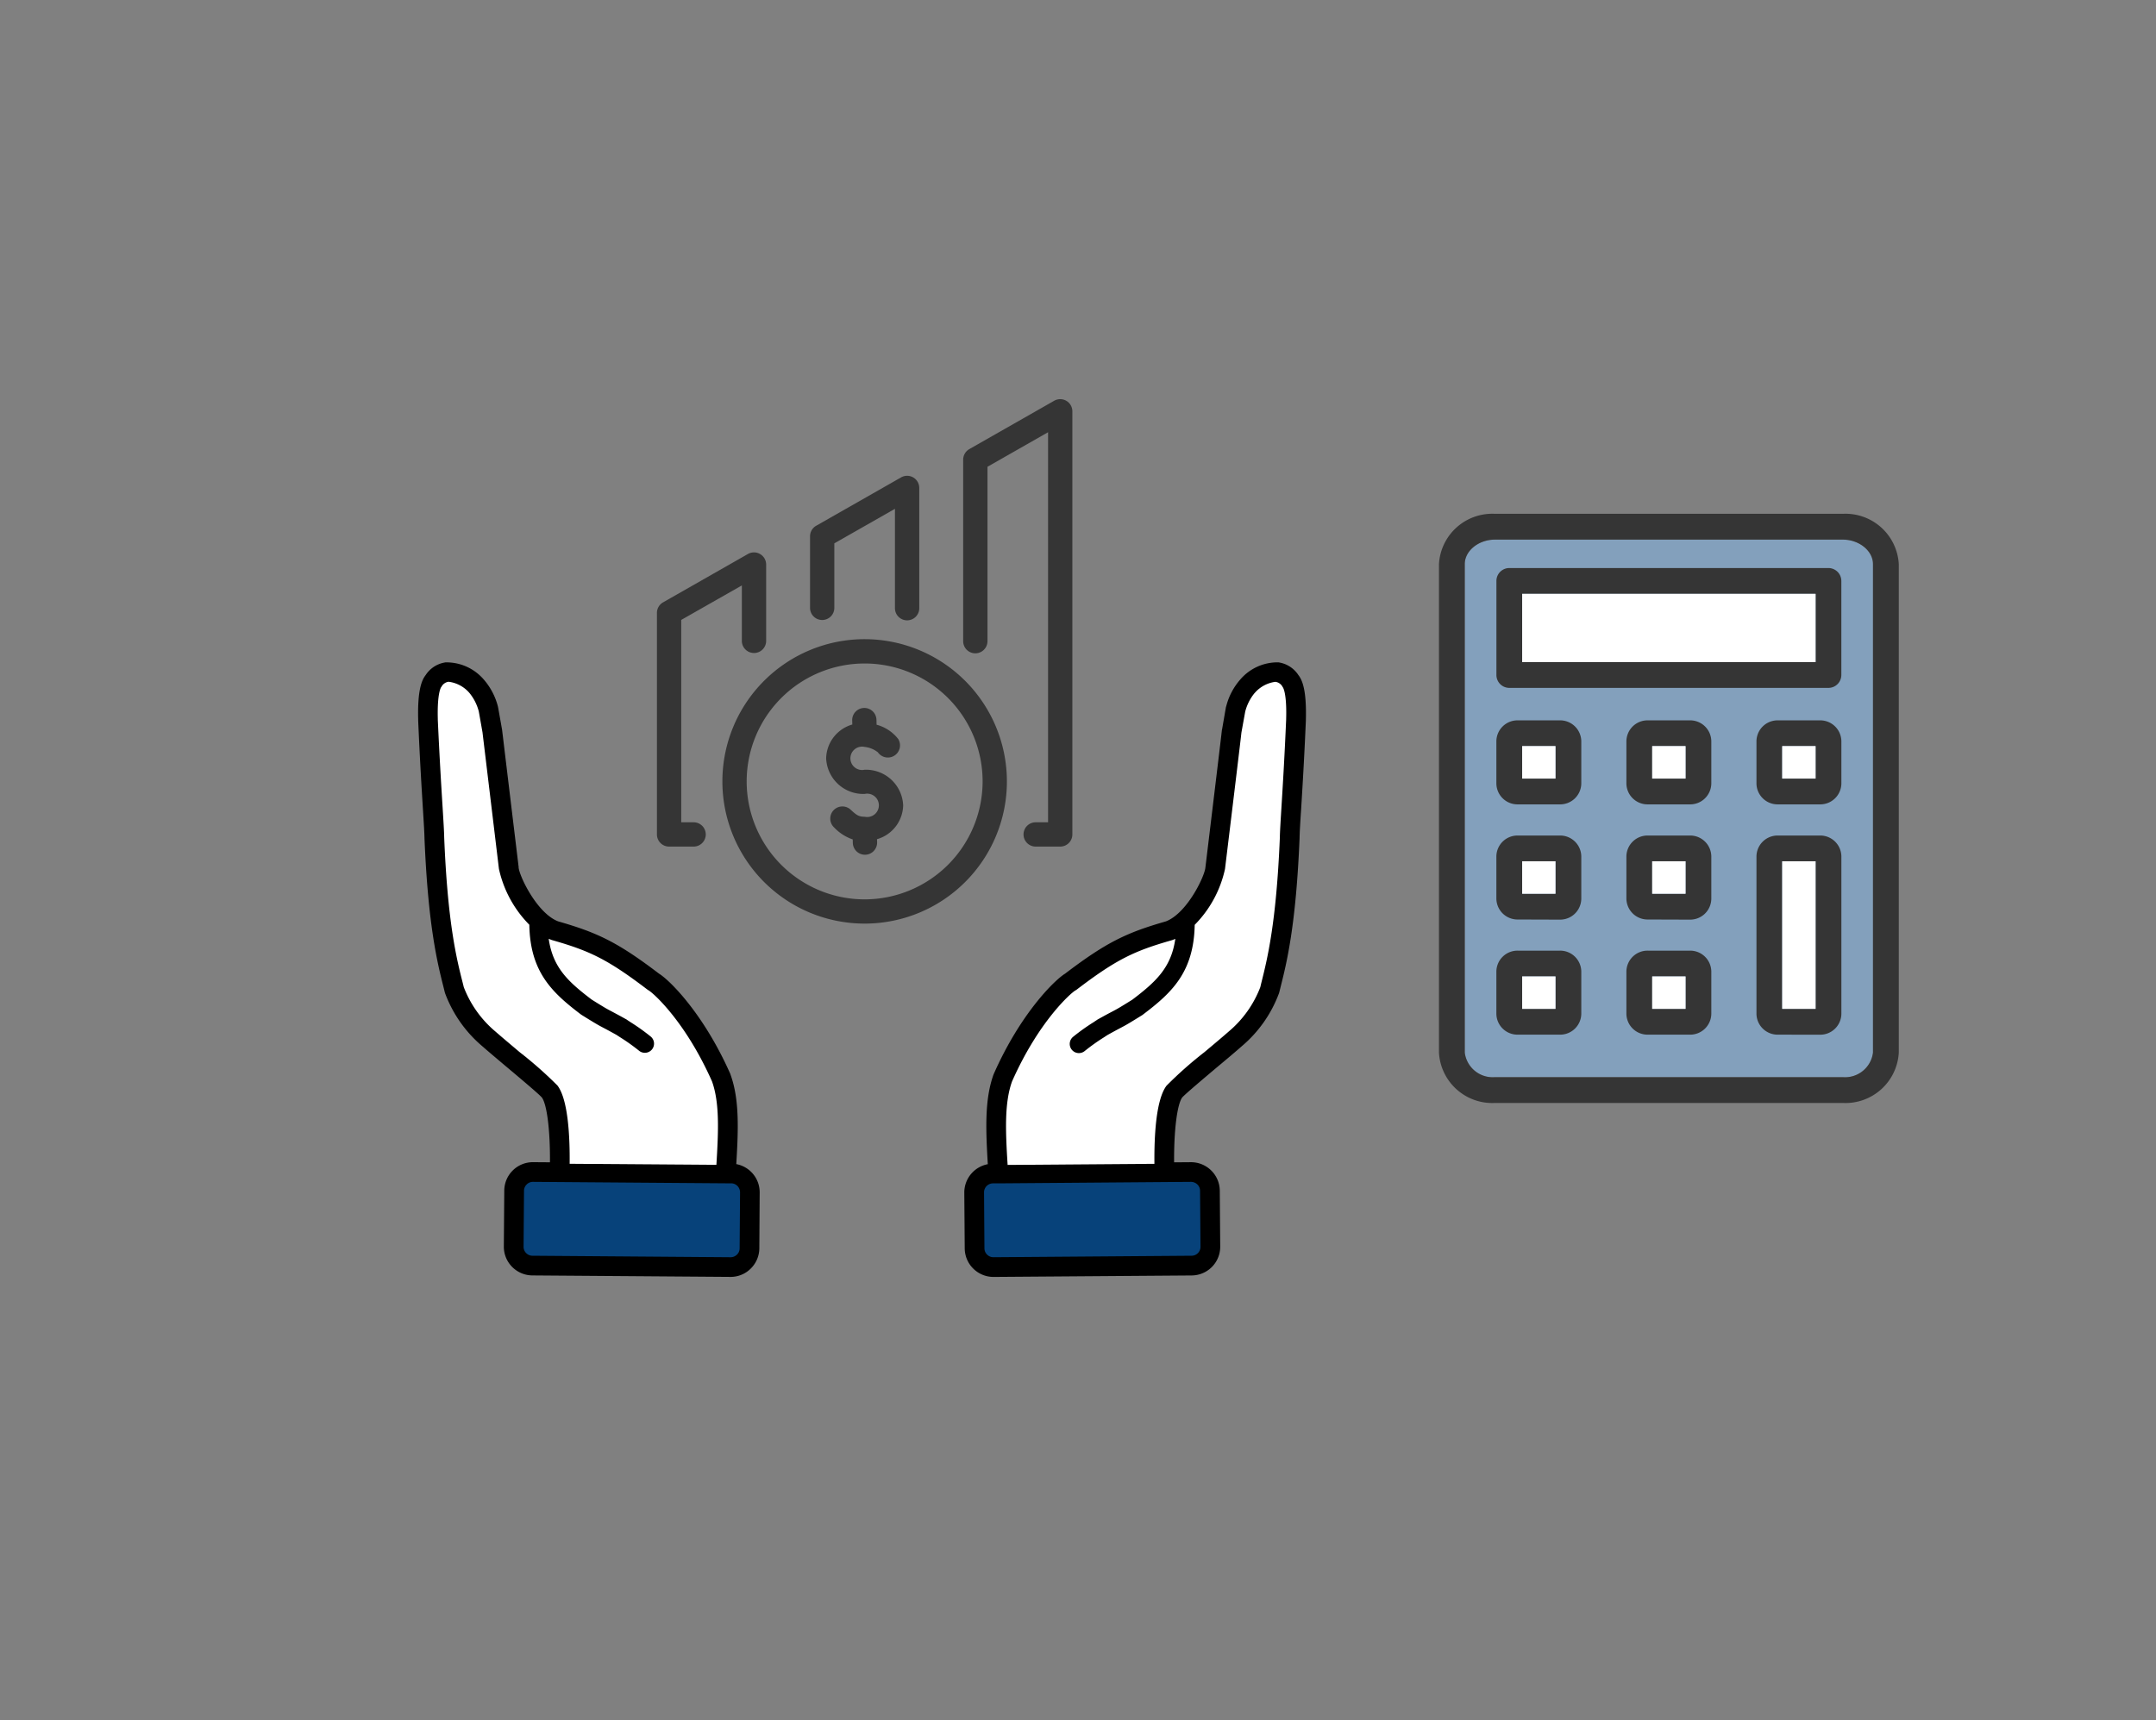<svg xmlns="http://www.w3.org/2000/svg" xmlns:xlink="http://www.w3.org/1999/xlink" width="218" height="174" viewBox="0 0 218 174">
  <rect x="0" y="0" width="218" height="174" fill="#808080" stroke="none"/>
  <defs>
    <clipPath id="clip-path">
      <rect id="Rectangle_26143" data-name="Rectangle 26143" width="218" height="174" fill="none"/>
    </clipPath>
  </defs>
  <g id="Group_56936" data-name="Group 56936" transform="translate(-77 -101.5)">
    <g id="Component_153_6" data-name="Component 153 – 6" transform="translate(77 101.5)">
      <rect id="Rectangle_26010" data-name="Rectangle 26010" width="218" height="174" fill="none"/>
      <g id="Group_50730" data-name="Group 50730">
        <g id="Group_50729" data-name="Group 50729" clip-path="url(#clip-path)">
          <path id="Path_8624" data-name="Path 8624" d="M66.424,84.4V61.989a1.232,1.232,0,0,1,.622-1.067l8.583-4.892A1.232,1.232,0,0,1,77.468,57.1v7.753a1.229,1.229,0,0,1-2.457,0V59.212L68.881,62.7V83.168h1.287a1.229,1.229,0,0,1,0,2.457H67.653A1.231,1.231,0,0,1,66.424,84.4M98.619,66.078a1.23,1.23,0,0,0,1.228-1.227V47.21l6.127-3.493V83.168h-1.288a1.229,1.229,0,0,0,0,2.457H107.2A1.228,1.228,0,0,0,108.43,84.4V41.6a1.229,1.229,0,0,0-1.835-1.068l-8.584,4.891a1.235,1.235,0,0,0-.621,1.067V64.851a1.228,1.228,0,0,0,1.229,1.227m-15.485-3.37a1.226,1.226,0,0,0,1.228-1.229V54.954l6.13-3.491V61.479a1.229,1.229,0,1,0,2.457,0V49.348a1.227,1.227,0,0,0-1.836-1.064l-8.586,4.892a1.224,1.224,0,0,0-.621,1.067v7.236a1.228,1.228,0,0,0,1.228,1.229m18.677,16.326A14.384,14.384,0,1,1,87.429,64.647a14.4,14.4,0,0,1,14.382,14.387m-2.456,0A11.928,11.928,0,1,0,87.429,90.963,11.942,11.942,0,0,0,99.355,79.034M87.429,77.851a1.182,1.182,0,1,1,0-2.306,2.631,2.631,0,0,1,1.336.544,1.229,1.229,0,0,0,2.055-1.347A4.128,4.128,0,0,0,88.636,73.3l-.014-.48a1.227,1.227,0,1,0-2.453.059l.011.4A3.643,3.643,0,0,0,83.535,76.7,3.763,3.763,0,0,0,87.429,80.3a1.181,1.181,0,1,1,0,2.306c-.544,0-.789-.122-1.389-.687a1.228,1.228,0,1,0-1.685,1.786A4.62,4.62,0,0,0,86.222,84.9l.01.35a1.229,1.229,0,0,0,1.228,1.2h.028a1.232,1.232,0,0,0,1.2-1.26l-.011-.313a3.648,3.648,0,0,0,2.645-3.416,3.765,3.765,0,0,0-3.894-3.608" fill="#353535"/>
          <path id="Path_8625" data-name="Path 8625" d="M151.157,54.578c-1.653,0-3.05,1.133-3.05,2.473v49.418a2.848,2.848,0,0,0,3.05,2.477h35.176a2.848,2.848,0,0,0,3.05-2.477V57.051c0-1.34-1.4-2.473-3.05-2.473Z" fill="#83a0bc"/>
          <path id="Path_8626" data-name="Path 8626" d="M151.157,111.556a5.4,5.4,0,0,1-5.659-5.087V57.051a5.4,5.4,0,0,1,5.659-5.083h35.176a5.4,5.4,0,0,1,5.659,5.083v49.418a5.4,5.4,0,0,1-5.659,5.087Zm0-56.978c-1.653,0-3.05,1.133-3.05,2.473v49.418a2.848,2.848,0,0,0,3.05,2.477h35.176a2.848,2.848,0,0,0,3.05-2.477V57.051c0-1.34-1.4-2.473-3.05-2.473Z" fill="#353535"/>
          <path id="Path_8627" data-name="Path 8627" d="M153.475,104.647a2.136,2.136,0,0,1-2.172-2.094v-4.31a2.136,2.136,0,0,1,2.172-2.093h4.236a2.139,2.139,0,0,1,2.178,2.093v4.31a2.139,2.139,0,0,1-2.178,2.094Zm.437-2.609h3.367V98.759h-3.367Z" fill="#353535"/>
          <path id="Path_8628" data-name="Path 8628" d="M152.607,69.574a1.305,1.305,0,0,1-1.3-1.305V58.757a1.305,1.305,0,0,1,1.3-1.305h32.277a1.306,1.306,0,0,1,1.3,1.305v9.512a1.306,1.306,0,0,1-1.3,1.305Zm1.305-2.609h29.666v-6.9H153.912Z" fill="#353535"/>
          <path id="Path_8629" data-name="Path 8629" d="M179.774,104.647a2.136,2.136,0,0,1-2.172-2.094V86.6a2.136,2.136,0,0,1,2.172-2.093h4.237a2.138,2.138,0,0,1,2.177,2.093v15.958a2.139,2.139,0,0,1-2.177,2.094Zm.432-2.609h3.372V87.111h-3.372Z" fill="#353535"/>
          <path id="Path_8630" data-name="Path 8630" d="M166.627,81.356a2.139,2.139,0,0,1-2.177-2.094V74.951a2.138,2.138,0,0,1,2.177-2.093h4.236a2.137,2.137,0,0,1,2.173,2.093v4.311a2.137,2.137,0,0,1-2.173,2.094Zm.432-2.61h3.372V75.462h-3.372Z" fill="#353535"/>
          <path id="Path_8631" data-name="Path 8631" d="M179.774,81.356a2.136,2.136,0,0,1-2.172-2.094V74.951a2.136,2.136,0,0,1,2.172-2.093h4.237a2.138,2.138,0,0,1,2.177,2.093v4.311a2.139,2.139,0,0,1-2.177,2.094Zm.432-2.61h3.372V75.462h-3.372Z" fill="#353535"/>
          <path id="Path_8632" data-name="Path 8632" d="M166.627,104.647a2.139,2.139,0,0,1-2.177-2.094v-4.31a2.138,2.138,0,0,1,2.177-2.093h4.236a2.137,2.137,0,0,1,2.173,2.093v4.31a2.137,2.137,0,0,1-2.173,2.094Zm.432-2.609h3.372V98.759h-3.372Z" fill="#353535"/>
          <path id="Path_8633" data-name="Path 8633" d="M153.475,81.356a2.136,2.136,0,0,1-2.172-2.094V74.951a2.136,2.136,0,0,1,2.172-2.093h4.236a2.139,2.139,0,0,1,2.178,2.093v4.311a2.139,2.139,0,0,1-2.178,2.094Zm.437-2.61h3.367V75.462h-3.367Z" fill="#353535"/>
          <path id="Path_8634" data-name="Path 8634" d="M166.627,93a2.139,2.139,0,0,1-2.177-2.1V86.6a2.138,2.138,0,0,1,2.177-2.093h4.236a2.137,2.137,0,0,1,2.173,2.093v4.314a2.138,2.138,0,0,1-2.173,2.1Zm.432-2.61h3.372V87.11h-3.372Z" fill="#353535"/>
          <path id="Path_8635" data-name="Path 8635" d="M153.475,93a2.137,2.137,0,0,1-2.172-2.1V86.6a2.136,2.136,0,0,1,2.172-2.093h4.236a2.139,2.139,0,0,1,2.178,2.093v4.314a2.14,2.14,0,0,1-2.178,2.1Zm.437-2.61h3.367V87.11h-3.367Z" fill="#353535"/>
          <rect id="Rectangle_26134" data-name="Rectangle 26134" width="3.367" height="3.279" transform="translate(153.912 98.759)" fill="#fff"/>
          <rect id="Rectangle_26135" data-name="Rectangle 26135" width="29.666" height="6.903" transform="translate(153.912 60.062)" fill="#fff"/>
          <rect id="Rectangle_26136" data-name="Rectangle 26136" width="3.372" height="14.927" transform="translate(180.206 87.111)" fill="#fff"/>
          <rect id="Rectangle_26137" data-name="Rectangle 26137" width="3.372" height="3.284" transform="translate(167.059 75.462)" fill="#fff"/>
          <rect id="Rectangle_26138" data-name="Rectangle 26138" width="3.372" height="3.284" transform="translate(180.206 75.462)" fill="#fff"/>
          <rect id="Rectangle_26139" data-name="Rectangle 26139" width="3.372" height="3.279" transform="translate(167.059 98.759)" fill="#fff"/>
          <rect id="Rectangle_26140" data-name="Rectangle 26140" width="3.367" height="3.284" transform="translate(153.912 75.462)" fill="#fff"/>
          <rect id="Rectangle_26141" data-name="Rectangle 26141" width="3.372" height="3.284" transform="translate(167.059 87.11)" fill="#fff"/>
          <rect id="Rectangle_26142" data-name="Rectangle 26142" width="3.367" height="3.284" transform="translate(153.912 87.11)" fill="#fff"/>
          <path id="Path_8636" data-name="Path 8636" d="M74.787,126.257a.885.885,0,0,1-.27.639.914.914,0,0,1-.638.263H73.87l-20.029-.152a.9.9,0,0,1-.9-.912l.044-5.658a.893.893,0,0,1,.27-.638.877.877,0,0,1,.629-.263h.009l19.426.147.612,0a.913.913,0,0,1,.637.271.933.933,0,0,1,.262.642ZM56.382,109.808a40.452,40.452,0,0,0-3.842-3.395c-.96-.81-1.868-1.576-2.445-2.082A11,11,0,0,1,46.9,99.843l-.105-.42c-.611-2.4-1.528-6.04-1.877-14.722-.009-.589-.07-1.543-.157-2.984-.122-1.95-.306-4.9-.489-8.919v-.08c-.07-2.665.332-3.2.332-3.209a.212.212,0,0,0,.043-.055.958.958,0,0,1,.716-.494A3.313,3.313,0,0,1,47.389,70c.035.041.07.08.1.115a4.842,4.842,0,0,1,.925,1.849l.376,2.124c.078.674.7,5.8,1.658,13.79a11.542,11.542,0,0,0,3.074,5.653c.078,4.789,2.314,6.868,5.212,9.07a.424.424,0,0,1,.07.048c1.484.922,1.668,1.019,2.209,1.306.271.142.638.334,1.336.725.1.068.227.15.393.256a20,20,0,0,1,1.886,1.346.927.927,0,0,0,1.179-1.432,20.931,20.931,0,0,0-2.061-1.472c-.148-.1-.288-.19-.349-.233a.529.529,0,0,0-.1-.062c-.751-.419-1.144-.622-1.423-.773-.507-.265-.664-.348-2.052-1.215-2.349-1.787-3.921-3.209-4.34-6.146.1.043.192.082.288.118a.4.4,0,0,0,.07.021c3.746,1.072,5.553,1.9,9.622,5,.035.025.079.054.114.076.489.277,3.728,3.154,6.417,9.208.786,2.193.646,5.09.445,8.442L57.6,117.707c.027-2.655-.139-6.449-1.222-7.9m17.925,8.051c.21-3.543.349-6.616-.576-9.146a.149.149,0,0,0-.018-.059c-2.68-6.047-6.094-9.422-7.159-10.07-4.226-3.22-6.261-4.147-10.163-5.268-2.218-.845-4.034-4.71-4.086-5.573v-.06c-1.459-12.062-1.642-13.631-1.668-13.825a.139.139,0,0,0-.009-.06l-.393-2.215c-.009-.038-.017-.077-.026-.116A6.524,6.524,0,0,0,48.8,68.8a4.836,4.836,0,0,0-3.745-1.672.689.689,0,0,0-.079.015,2.744,2.744,0,0,0-1.825,1.212c-.358.454-.812,1.418-.733,4.415v.1c.174,4.044.358,7,.48,8.962.087,1.423.148,2.363.157,2.907v.026c.367,8.881,1.31,12.63,1.939,15.112l.113.461c.009.027.017.053.026.081a12.746,12.746,0,0,0,3.72,5.294c.6.529,1.519,1.3,2.488,2.119,1.31,1.1,3.283,2.758,3.536,3.069.009.006.009.011.018.017.55.731.881,3.45.847,6.775l-1.834-.014h-.026a2.76,2.76,0,0,0-2.759,2.744l-.044,5.658a2.77,2.77,0,0,0,2.742,2.783l20.038.149h.017a2.737,2.737,0,0,0,1.938-.8,2.777,2.777,0,0,0,.83-1.947l.035-5.66a2.765,2.765,0,0,0-2.375-2.753m55.74-45.141v.08c-.175,4.022-.358,6.969-.481,8.919-.087,1.441-.148,2.395-.157,2.984-.358,8.682-1.274,12.317-1.877,14.722l-.1.42a10.987,10.987,0,0,1-3.187,4.48c-.585.514-1.493,1.28-2.462,2.09a39.961,39.961,0,0,0-3.833,3.395c-1.091,1.452-1.248,5.244-1.222,7.9l-14.843.111c-.21-3.352-.341-6.249.445-8.442,2.681-6.054,5.929-8.931,6.409-9.207a.769.769,0,0,0,.122-.077c4.06-3.1,5.876-3.929,9.622-5a.373.373,0,0,0,.07-.021c.1-.036.192-.075.288-.118-.419,2.937-1.991,4.359-4.339,6.146-1.389.867-1.546.95-2.052,1.215-.288.151-.673.354-1.424.773a.609.609,0,0,0-.1.062c-.061.043-.2.135-.349.233a20.821,20.821,0,0,0-2.06,1.472.927.927,0,1,0,1.178,1.432,20.132,20.132,0,0,1,1.886-1.346c.166-.106.288-.188.393-.256.7-.391,1.065-.583,1.336-.725.541-.287.725-.384,2.209-1.306.017-.015.044-.033.061-.048,2.908-2.2,5.134-4.281,5.221-9.07a11.511,11.511,0,0,0,3.065-5.653c.969-7.989,1.589-13.116,1.659-13.79l.384-2.124a4.817,4.817,0,0,1,.926-1.849c.035-.035.069-.074.1-.115a3.33,3.33,0,0,1,2.008-1.044h.018a.954.954,0,0,1,.716.494c.009.019.026.037.035.054s.41.545.332,3.21m-9.613,46.818a.949.949,0,0,1,.637.263.89.89,0,0,1,.271.638l.043,5.658a.9.9,0,0,1-.9.912l-20.029.152h-.009a.9.9,0,0,1-.637-.263.883.883,0,0,1-.271-.639L99.5,120.6a.9.9,0,0,1,.262-.642.913.913,0,0,1,.638-.271l.611,0Zm10.739-51.183a2.759,2.759,0,0,0-1.834-1.212.342.342,0,0,0-.069-.015,4.827,4.827,0,0,0-3.746,1.672,6.41,6.41,0,0,0-1.406,2.669.665.665,0,0,0-.035.116L123.7,73.8c-.009.02-.009.04-.017.06-.018.194-.2,1.763-1.659,13.825,0,.02-.009.041-.009.06-.044.863-1.86,4.728-4.086,5.573-3.894,1.121-5.929,2.048-10.155,5.268-1.065.648-4.487,4.023-7.159,10.07-.009.02-.018.039-.026.059-.917,2.53-.777,5.6-.568,9.146a2.78,2.78,0,0,0-2.383,2.753l.043,5.66a2.774,2.774,0,0,0,2.768,2.742h.018l20.038-.149a2.769,2.769,0,0,0,2.741-2.783l-.044-5.658a2.774,2.774,0,0,0-2.759-2.744h-.026l-1.833.014c-.035-3.325.3-6.044.847-6.778.27-.325,2.243-1.984,3.544-3.083.978-.816,1.9-1.59,2.506-2.129a12.713,12.713,0,0,0,3.711-5.284c.009-.028.017-.054.026-.081l.114-.461c.628-2.482,1.571-6.231,1.938-15.112V84.74c.009-.544.061-1.484.157-2.907.122-1.958.306-4.918.48-8.962v-.1c.079-3-.375-3.961-.733-4.415" fill-rule="evenodd"/>
          <path id="Path_8637" data-name="Path 8637" d="M74.787,126.257a.885.885,0,0,1-.27.639.914.914,0,0,1-.638.263H73.87l-20.029-.152a.9.9,0,0,1-.9-.912l.044-5.658a.893.893,0,0,1,.27-.638.877.877,0,0,1,.629-.263h.009l19.426.147.612,0a.913.913,0,0,1,.637.271.933.933,0,0,1,.262.642ZM56.382,109.808a40.452,40.452,0,0,0-3.842-3.395c-.96-.81-1.868-1.576-2.445-2.082A11,11,0,0,1,46.9,99.843l-.105-.42c-.611-2.4-1.528-6.04-1.877-14.722-.009-.589-.07-1.543-.157-2.984-.122-1.95-.306-4.9-.489-8.919v-.08c-.07-2.665.332-3.2.332-3.209a.212.212,0,0,0,.043-.055.958.958,0,0,1,.716-.494A3.313,3.313,0,0,1,47.389,70c.035.041.07.08.1.115a4.842,4.842,0,0,1,.925,1.849l.376,2.124c.078.674.7,5.8,1.658,13.79a11.542,11.542,0,0,0,3.074,5.653c.078,4.789,2.314,6.868,5.212,9.07a.424.424,0,0,1,.07.048c1.484.922,1.668,1.019,2.209,1.306.271.142.638.334,1.336.725.1.068.227.15.393.256a20,20,0,0,1,1.886,1.346.927.927,0,0,0,1.179-1.432,20.931,20.931,0,0,0-2.061-1.472c-.148-.1-.288-.19-.349-.233a.529.529,0,0,0-.1-.062c-.751-.419-1.144-.622-1.423-.773-.507-.265-.664-.348-2.052-1.215-2.349-1.787-3.921-3.209-4.34-6.146.1.043.192.082.288.118a.4.4,0,0,0,.07.021c3.746,1.072,5.553,1.9,9.622,5,.035.025.079.054.114.076.489.277,3.728,3.154,6.417,9.208.786,2.193.646,5.09.445,8.442L57.6,117.707C57.631,115.052,57.465,111.258,56.382,109.808Zm17.925,8.051c.21-3.543.349-6.616-.576-9.146a.149.149,0,0,0-.018-.059c-2.68-6.047-6.094-9.422-7.159-10.07-4.226-3.22-6.261-4.147-10.163-5.268-2.218-.845-4.034-4.71-4.086-5.573v-.06c-1.459-12.062-1.642-13.631-1.668-13.825a.139.139,0,0,0-.009-.06l-.393-2.215c-.009-.038-.017-.077-.026-.116A6.524,6.524,0,0,0,48.8,68.8a4.836,4.836,0,0,0-3.745-1.672.689.689,0,0,0-.079.015,2.744,2.744,0,0,0-1.825,1.212c-.358.454-.812,1.418-.733,4.415v.1c.174,4.044.358,7,.48,8.962.087,1.423.148,2.363.157,2.907v.026c.367,8.881,1.31,12.63,1.939,15.112l.113.461c.009.027.017.053.026.081a12.746,12.746,0,0,0,3.72,5.294c.6.529,1.519,1.3,2.488,2.119,1.31,1.1,3.283,2.758,3.536,3.069.009.006.009.011.018.017.55.731.881,3.45.847,6.775l-1.834-.014h-.026a2.76,2.76,0,0,0-2.759,2.744l-.044,5.658a2.77,2.77,0,0,0,2.742,2.783l20.038.149h.017a2.737,2.737,0,0,0,1.938-.8,2.777,2.777,0,0,0,.83-1.947l.035-5.66a2.765,2.765,0,0,0-2.375-2.753Zm55.74-45.141v.08c-.175,4.022-.358,6.969-.481,8.919-.087,1.441-.148,2.395-.157,2.984-.358,8.682-1.274,12.317-1.877,14.722l-.1.42a10.987,10.987,0,0,1-3.187,4.48c-.585.514-1.493,1.28-2.462,2.09a39.961,39.961,0,0,0-3.833,3.395c-1.091,1.452-1.248,5.244-1.222,7.9l-14.843.111c-.21-3.352-.341-6.249.445-8.442,2.681-6.054,5.929-8.931,6.409-9.207a.769.769,0,0,0,.122-.077c4.06-3.1,5.876-3.929,9.622-5a.373.373,0,0,0,.07-.021c.1-.036.192-.075.288-.118-.419,2.937-1.991,4.359-4.339,6.146-1.389.867-1.546.95-2.052,1.215-.288.151-.673.354-1.424.773a.609.609,0,0,0-.1.062c-.061.043-.2.135-.349.233a20.821,20.821,0,0,0-2.06,1.472.927.927,0,1,0,1.178,1.432,20.132,20.132,0,0,1,1.886-1.346c.166-.106.288-.188.393-.256.7-.391,1.065-.583,1.336-.725.541-.287.725-.384,2.209-1.306.017-.015.044-.033.061-.048,2.908-2.2,5.134-4.281,5.221-9.07a11.511,11.511,0,0,0,3.065-5.653c.969-7.989,1.589-13.116,1.659-13.79l.384-2.124a4.817,4.817,0,0,1,.926-1.849c.035-.035.069-.074.1-.115a3.33,3.33,0,0,1,2.008-1.044h.018a.954.954,0,0,1,.716.494c.009.019.026.037.035.054S130.125,70.053,130.047,72.718Zm-9.613,46.818a.949.949,0,0,1,.637.263.89.89,0,0,1,.271.638l.043,5.658a.9.9,0,0,1-.9.912l-20.029.152h-.009a.9.9,0,0,1-.637-.263.883.883,0,0,1-.271-.639L99.5,120.6a.9.9,0,0,1,.262-.642.913.913,0,0,1,.638-.271l.611,0Zm10.739-51.183a2.759,2.759,0,0,0-1.834-1.212.342.342,0,0,0-.069-.015,4.827,4.827,0,0,0-3.746,1.672,6.41,6.41,0,0,0-1.406,2.669.665.665,0,0,0-.035.116L123.7,73.8c-.009.02-.009.04-.017.06-.018.194-.2,1.763-1.659,13.825,0,.02-.009.041-.009.06-.044.863-1.86,4.728-4.086,5.573-3.894,1.121-5.929,2.048-10.155,5.268-1.065.648-4.487,4.023-7.159,10.07-.009.02-.018.039-.026.059-.917,2.53-.777,5.6-.568,9.146a2.78,2.78,0,0,0-2.383,2.753l.043,5.66a2.774,2.774,0,0,0,2.768,2.742h.018l20.038-.149a2.769,2.769,0,0,0,2.741-2.783l-.044-5.658a2.774,2.774,0,0,0-2.759-2.744h-.026l-1.833.014c-.035-3.325.3-6.044.847-6.778.27-.325,2.243-1.984,3.544-3.083.978-.816,1.9-1.59,2.506-2.129a12.713,12.713,0,0,0,3.711-5.284c.009-.028.017-.054.026-.081l.114-.461c.628-2.482,1.571-6.231,1.938-15.112V84.74c.009-.544.061-1.484.157-2.907.122-1.958.306-4.918.48-8.962v-.1C131.985,69.771,131.531,68.807,131.173,68.353Z" fill="none" stroke="#000" stroke-linecap="round" stroke-linejoin="round" stroke-width="0.269"/>
          <path id="Path_8638" data-name="Path 8638" d="M56.382,109.808a40.291,40.291,0,0,0-3.842-3.395c-.96-.811-1.868-1.576-2.444-2.081a11,11,0,0,1-3.2-4.488l-.105-.422c-.611-2.4-1.528-6.038-1.877-14.72-.009-.591-.07-1.545-.157-2.985-.122-1.95-.306-4.9-.489-8.919v-.08c-.07-2.665.332-3.2.332-3.209a.212.212,0,0,0,.043-.055.957.957,0,0,1,.716-.5A3.315,3.315,0,0,1,47.389,70c.035.041.07.079.1.115a4.853,4.853,0,0,1,.925,1.849l.376,2.125c.078.673.7,5.8,1.658,13.789a11.546,11.546,0,0,0,3.074,5.653c.078,4.789,2.314,6.869,5.212,9.069a.6.6,0,0,1,.07.048c1.485.923,1.668,1.02,2.209,1.306.271.143.638.336,1.336.726.1.069.227.15.393.256a20,20,0,0,1,1.886,1.346.928.928,0,0,0,1.179-1.433,20.721,20.721,0,0,0-2.061-1.471c-.148-.1-.288-.189-.349-.232a.443.443,0,0,0-.1-.063c-.751-.418-1.144-.623-1.423-.773-.507-.265-.664-.348-2.052-1.214-2.349-1.788-3.921-3.211-4.34-6.146.1.043.192.081.288.117a.7.7,0,0,0,.07.022c3.746,1.072,5.553,1.9,9.622,5,.035.023.079.053.114.074.489.279,3.728,3.155,6.417,9.21.786,2.191.646,5.09.445,8.441L57.6,117.707c.027-2.655-.139-6.449-1.222-7.9" fill="#fff" fill-rule="evenodd"/>
          <path id="Path_8639" data-name="Path 8639" d="M130.047,72.718V72.8c-.175,4.023-.358,6.97-.48,8.92-.088,1.44-.149,2.394-.157,2.984-.358,8.683-1.275,12.317-1.878,14.721l-.1.422a10.991,10.991,0,0,1-3.187,4.478c-.585.514-1.493,1.28-2.462,2.091a39.648,39.648,0,0,0-3.833,3.395c-1.092,1.452-1.249,5.244-1.223,7.9l-14.843.111c-.209-3.351-.34-6.25.446-8.441,2.68-6.055,5.928-8.932,6.408-9.208a.777.777,0,0,0,.123-.076c4.059-3.1,5.876-3.929,9.621-5a.627.627,0,0,0,.07-.022q.144-.054.288-.117c-.419,2.935-1.99,4.357-4.339,6.146-1.388.866-1.546.949-2.052,1.214-.288.15-.672.355-1.423.773a.443.443,0,0,0-.1.063c-.061.042-.2.133-.349.232a20.606,20.606,0,0,0-2.061,1.471.928.928,0,1,0,1.179,1.433,19.872,19.872,0,0,1,1.886-1.346c.166-.106.288-.187.393-.256.7-.391,1.065-.583,1.335-.726.542-.286.725-.383,2.209-1.306.018-.015.044-.031.061-.048,2.908-2.2,5.134-4.28,5.222-9.069a11.5,11.5,0,0,0,3.064-5.654c.97-7.988,1.589-13.115,1.659-13.789l.384-2.124a4.851,4.851,0,0,1,.926-1.849c.035-.036.07-.074.105-.115a3.33,3.33,0,0,1,2.008-1.045h.017a.951.951,0,0,1,.716.5c.009.019.027.037.035.054s.411.545.332,3.21" fill="#fff" fill-rule="evenodd"/>
          <path id="Path_8640" data-name="Path 8640" d="M74.787,126.257a.884.884,0,0,1-.271.639.914.914,0,0,1-.637.263H73.87l-20.029-.152a.9.9,0,0,1-.9-.912l.043-5.658a.889.889,0,0,1,.271-.638.873.873,0,0,1,.629-.263h.008l19.427.146.611,0a.913.913,0,0,1,.638.271.932.932,0,0,1,.262.641Z" fill="#07427a" fill-rule="evenodd"/>
          <path id="Path_8641" data-name="Path 8641" d="M120.434,119.536a.941.941,0,0,1,.637.263.886.886,0,0,1,.271.637l.044,5.658a.9.9,0,0,1-.9.913l-20.029.151h-.009a.9.9,0,0,1-.637-.262.886.886,0,0,1-.271-.639L99.5,120.6a.894.894,0,0,1,.262-.642.913.913,0,0,1,.637-.271l.611,0Z" fill="#07427a" fill-rule="evenodd"/>
        </g>
      </g>
    </g>
  </g>
</svg>
